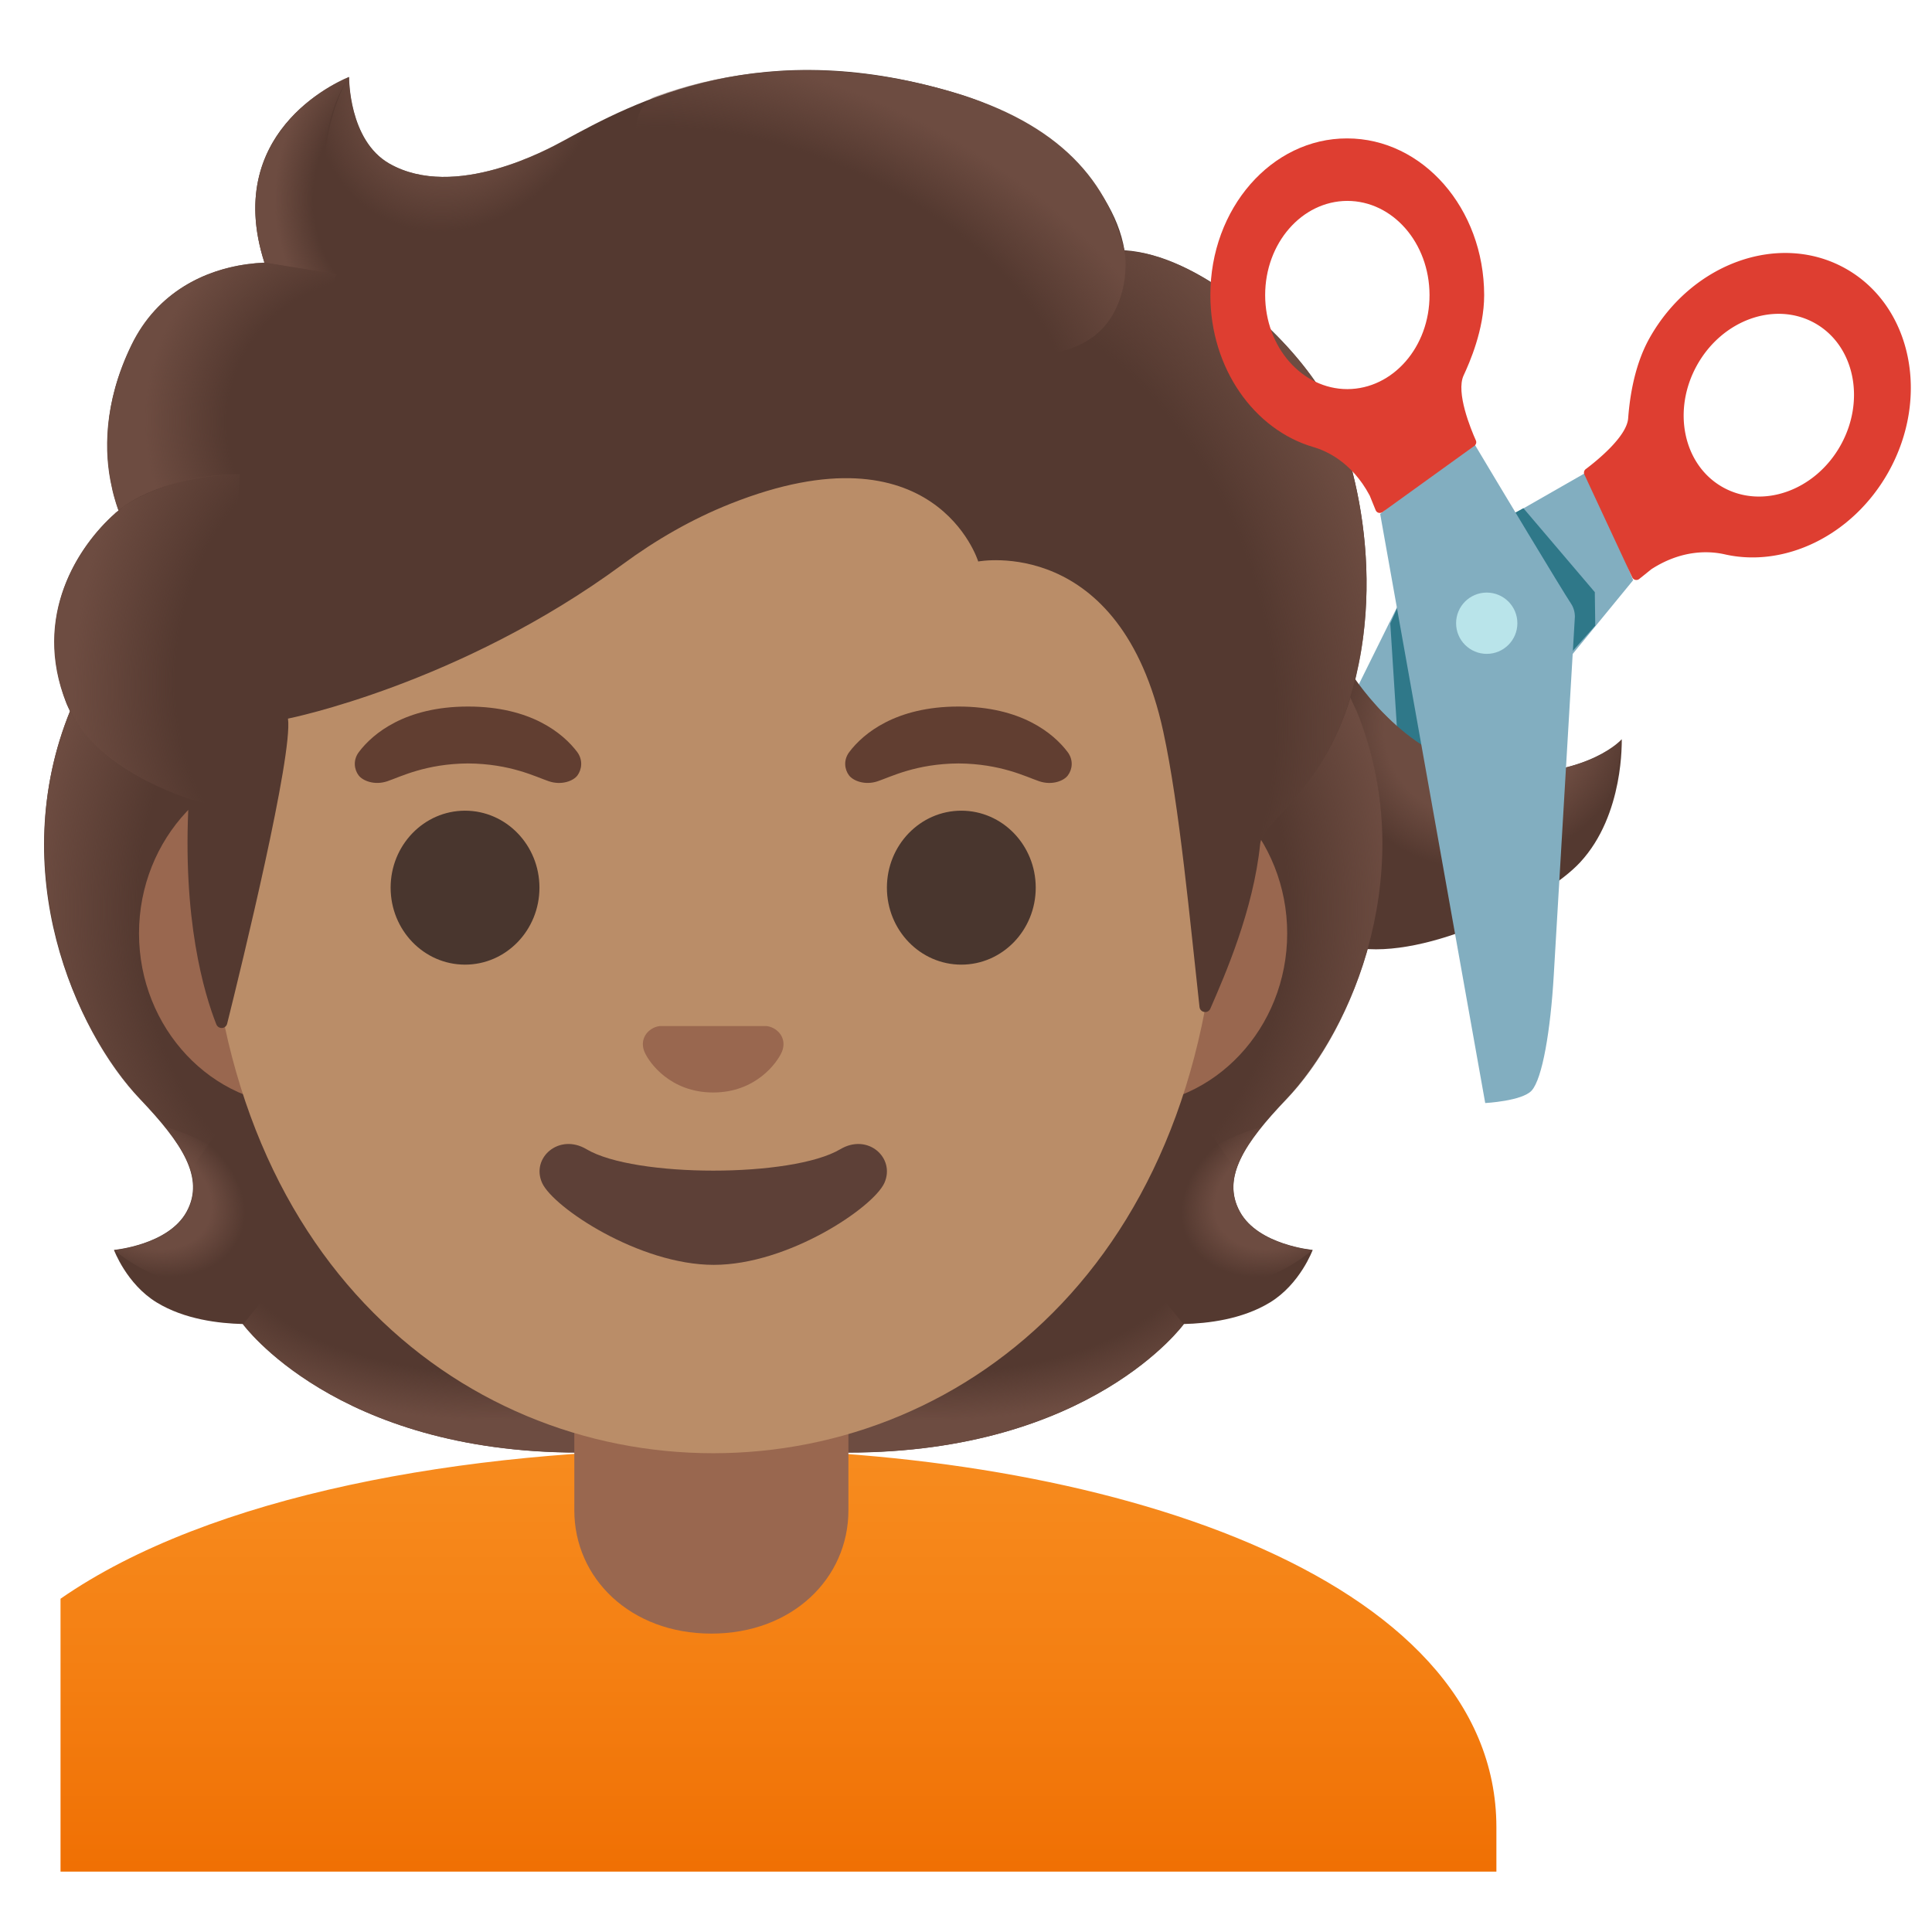 <?xml version="1.0" encoding="utf-8"?>
<!-- Generator: www.svgicons.com -->
<svg xmlns="http://www.w3.org/2000/svg" width="800" height="800" viewBox="0 0 128 128">
<path fill="#82AEC0" d="m82.86 69.35l25.34-30.91l-2.95-7.23c-3.14 1.8-9.96 5.71-10.99 6.24c-.27.14-.49.36-.64.63c0 0-10.12 20.43-11.57 23.42c-1.58 3.25-1.72 4.6-1.47 5.64c.22.91 2.28 2.21 2.28 2.21"/><path fill="#DE3E31" d="M122.27 17.79c-4.37-2.45-10.19-.38-12.99 4.62c-1.12 2-1.34 4.4-1.41 5.3c-.09 1.24-2.16 2.88-2.81 3.37c-.11.08-.15.24-.09.36l3.17 6.81a.3.3 0 0 0 .46.11l.81-.65c2.2-1.42 4.1-1.15 4.83-.99c3.98.92 8.5-1.22 10.87-5.44c2.8-5 1.53-11.04-2.84-13.49m-8.13 14.49c-2.62-1.47-3.38-5.1-1.7-8.1s5.17-4.24 7.8-2.77c2.62 1.47 3.38 5.1 1.7 8.1s-5.18 4.24-7.8 2.77"/><circle cx="98.5" cy="41.31" r="2.03" fill="#B9E4EA"/><circle cx="98.5" cy="41.31" r="2.03" fill="#B9E4EA"/><path fill="#2F7889" d="M94.94 39.29c-.02.05-2.34.92-2.34.92l-.49 1.1l.54 8.47l2.92 1.05zm4.81-4.98l1.18-.64l4.73 5.56l.03 2.22l-3.71 4.16z"/><path fill="#543930" d="M104.68 57.14c-2.33 2.51-10.15 6.48-14.93 5.64l-4.46-13.52l4.32-4.52s4.28 6.71 10.08 6.62c5.8-.1 7.75-2.38 7.75-2.38s.19 4.99-2.76 8.16"/><radialGradient id="notoPersonGettingHaircutMediumSkinTone0" cx="-254.076" cy="159.981" r="7.454" gradientTransform="matrix(-.427 1.285 -1.295 -.327 197.123 426.466)" gradientUnits="userSpaceOnUse"><stop offset=".663" stop-color="#6D4C41"/><stop offset="1" stop-color="#6D4C41" stop-opacity="0"/></radialGradient><path fill="url(#notoPersonGettingHaircutMediumSkinTone0)" d="M98.08 58.28c-14.84.72-8.69-13.87-8.69-13.87s3.26 5.4 8.28 6.41c6.83 1.37 9.79-1.84 9.79-1.84s-.21 9.07-9.38 9.3"/><path fill="#543930" d="M82.15 80.28c-1.25-2.27.34-4.58 3.06-7.44c4.31-4.54 9-15.07 4.64-25.76c.03-.06-.86-1.86-.83-1.92l-1.79-.09c-.57-.08-20.26-.12-39.97-.12s-39.4.04-39.97.12c0 0-2.65 1.95-2.63 2.01C.3 57.77 4.99 68.3 9.3 72.84c2.71 2.86 4.3 5.17 3.06 7.44c-1.21 2.21-4.81 2.53-4.81 2.53s.83 2.26 2.83 3.48c1.85 1.13 4.13 1.39 5.7 1.43c0 0 6.15 8.51 22.23 8.51h17.9c16.08 0 22.23-8.51 22.23-8.51c1.57-.04 3.85-.3 5.7-1.43c2-1.22 2.83-3.48 2.83-3.48s-3.61-.32-4.82-2.53"/><radialGradient id="notoPersonGettingHaircutMediumSkinTone1" cx="116.388" cy="44.379" r="23.419" gradientTransform="matrix(1 0 0 .491 -54.555 60.785)" gradientUnits="userSpaceOnUse"><stop offset=".728" stop-color="#6D4C41" stop-opacity="0"/><stop offset="1" stop-color="#6D4C41"/></radialGradient><path fill="url(#notoPersonGettingHaircutMediumSkinTone1)" d="M47.24 96.23v-9.44l28.57-2.26l2.6 3.2s-6.15 8.51-22.23 8.51z"/><radialGradient id="notoPersonGettingHaircutMediumSkinTone2" cx="94.805" cy="51.689" r="6.921" gradientTransform="matrix(-.906 .424 -.314 -.672 187.018 73.651)" gradientUnits="userSpaceOnUse"><stop offset=".663" stop-color="#6D4C41"/><stop offset="1" stop-color="#6D4C41" stop-opacity="0"/></radialGradient><path fill="url(#notoPersonGettingHaircutMediumSkinTone2)" d="M78.35 83.6c-4.28-6.5 5.21-8.93 5.21-8.93l.01.01c-1.65 2.05-2.4 3.84-1.43 5.61c1.21 2.21 4.81 2.53 4.81 2.53s-4.91 4.35-8.6.78"/><radialGradient id="notoPersonGettingHaircutMediumSkinTone3" cx="113.331" cy="68.369" r="30.399" gradientTransform="matrix(-.075 -.997 .831 -.062 18.599 176.792)" gradientUnits="userSpaceOnUse"><stop offset=".725" stop-color="#6D4C41" stop-opacity="0"/><stop offset="1" stop-color="#6D4C41"/></radialGradient><path fill="url(#notoPersonGettingHaircutMediumSkinTone3)" d="M89.87 47.08c4.25 10.35-.22 21.01-4.41 25.51c-.57.62-3.01 3.01-3.57 4.92c0 0-9.54-13.31-12.39-21.13c-.57-1.58-1.1-3.2-1.17-4.88c-.05-1.26.14-2.76.87-3.83c.89-1.31 20.16-1.7 20.16-1.7c0 .02.51 1.11.51 1.11"/><radialGradient id="notoPersonGettingHaircutMediumSkinTone4" cx="29.483" cy="70.762" r="30.399" gradientTransform="matrix(.075 -.997 -.831 -.062 84.17 93.327)" gradientUnits="userSpaceOnUse"><stop offset=".725" stop-color="#6D4C41" stop-opacity="0"/><stop offset="1" stop-color="#6D4C41"/></radialGradient><path fill="url(#notoPersonGettingHaircutMediumSkinTone4)" d="M4.65 47.08c-4.24 10.36.23 21.01 4.41 25.51c.57.62 3.01 3.01 3.57 4.92c0 0 9.54-13.31 12.39-21.13c.58-1.58 1.1-3.2 1.17-4.88c.05-1.26-.14-2.76-.87-3.83c-.89-1.31-1.93-.96-3.44-.96c-2.88 0-15.49-.74-16.47-.74c.01.02-.76 1.11-.76 1.11"/><radialGradient id="notoPersonGettingHaircutMediumSkinTone5" cx="34.689" cy="44.379" r="23.419" gradientTransform="matrix(-1 0 0 .491 67.378 60.785)" gradientUnits="userSpaceOnUse"><stop offset=".728" stop-color="#6D4C41" stop-opacity="0"/><stop offset="1" stop-color="#6D4C41"/></radialGradient><path fill="url(#notoPersonGettingHaircutMediumSkinTone5)" d="M47.28 96.23v-9.44l-28.57-2.26l-2.6 3.2s6.15 8.51 22.23 8.51z"/><radialGradient id="notoPersonGettingHaircutMediumSkinTone6" cx="9.294" cy="50.547" r="6.921" gradientTransform="matrix(.906 .424 .314 -.672 -14.686 109.124)" gradientUnits="userSpaceOnUse"><stop offset=".663" stop-color="#6D4C41"/><stop offset="1" stop-color="#6D4C41" stop-opacity="0"/></radialGradient><path fill="url(#notoPersonGettingHaircutMediumSkinTone6)" d="M16.17 83.6c4.28-6.5-5.21-8.93-5.21-8.93l-.01.01c1.65 2.05 2.4 3.84 1.43 5.61c-1.21 2.21-4.81 2.53-4.81 2.53s4.91 4.35 8.6.78"/><linearGradient id="notoPersonGettingHaircutMediumSkinTone7" x1="51.567" x2="51.567" y1="34.482" y2="2.805" gradientTransform="matrix(1 0 0 -1 0 130)" gradientUnits="userSpaceOnUse"><stop offset="0" stop-color="#F78C1F"/><stop offset=".482" stop-color="#F47F12"/><stop offset="1" stop-color="#EF6C00"/></linearGradient><path fill="url(#notoPersonGettingHaircutMediumSkinTone7)" d="M47.27 96h-.13c-16.4.02-33.22 3.04-43.13 9.92V124h95.13v-2.94C99.13 104.3 72.87 96 47.27 96"/><path fill="#99674F" d="M38.05 90.08v9.98c0 4.51 3.72 8.17 9.08 8.17s9.08-3.66 9.08-8.17v-9.98zm36.53-39.65H19.92c-5.89 0-10.71 5.14-10.71 11.41s4.82 11.41 10.71 11.41h54.65c5.89 0 10.71-5.14 10.71-11.41s-4.81-11.41-10.7-11.41"/><path fill="#BA8D68" d="M47.25 11.07c-17.4 0-33.52 18.61-33.52 45.4c0 26.64 16.61 39.81 33.52 39.81S80.77 83.1 80.77 56.46c0-26.78-16.12-45.39-33.52-45.39"/><path fill="#5D4037" d="M55.67 76.14c-3.19 1.89-13.63 1.89-16.81 0c-1.83-1.09-3.7.58-2.94 2.24c.75 1.63 6.44 5.42 11.37 5.42s10.55-3.79 11.3-5.42c.75-1.66-1.09-3.33-2.92-2.24"/><path fill="#99674F" d="M51.11 68.06c-.11-.04-.21-.07-.32-.08h-7.08c-.11.01-.22.04-.32.08c-.64.26-.99.92-.69 1.63c.3.71 1.71 2.69 4.55 2.69s4.25-1.99 4.55-2.69c.3-.71-.05-1.37-.69-1.63"/><g fill="#49362E"><ellipse cx="30.81" cy="58.81" rx="4.93" ry="5.1"/><ellipse cx="63.69" cy="58.81" rx="4.93" ry="5.1"/></g><path fill="#613E31" d="M38.24 49.82c-.93-1.23-3.07-3.01-7.23-3.01s-6.31 1.79-7.23 3.01c-.41.54-.31 1.17-.02 1.55c.26.35 1.04.68 1.9.39c.86-.29 2.54-1.16 5.35-1.18c2.81.02 4.49.89 5.35 1.18c.86.29 1.64-.03 1.9-.39c.28-.38.38-1.01-.02-1.55m32.49 0c-.93-1.23-3.07-3.01-7.23-3.01s-6.31 1.79-7.23 3.01c-.41.54-.31 1.17-.02 1.55c.26.35 1.04.68 1.9.39s2.54-1.16 5.35-1.18c2.81.02 4.49.89 5.35 1.18c.86.29 1.64-.03 1.9-.39c.29-.38.39-1.01-.02-1.55"/><path fill="#543930" d="M87.32 25.55c-2.44-3.69-7.91-8.64-12.82-8.97c-.79-4.72-5.84-8.72-10.73-10.27c-13.23-4.19-21.84.5-26.46 3.03c-.96.52-7.17 3.97-11.51 1.5c-2.72-1.55-2.67-5.74-2.67-5.74s-8.52 3.25-5.61 12.3c-2.93.12-6.77 1.36-8.8 5.47c-2.42 4.9-1.56 8.99-.86 10.95c-2.52 2.14-5.69 6.69-3.52 12.6c1.64 4.45 8.17 6.5 8.17 6.5c-.46 8.01 1.03 12.94 1.82 14.94c.14.35.63.32.72-.04c.99-3.97 4.36-17.8 4.03-20.21c0 0 11.34-2.25 22.17-10.22c2.2-1.62 4.59-3 7.13-4.01c13.59-5.41 16.43 3.82 16.43 3.82s9.42-1.81 12.26 11.27c1.07 4.9 1.79 12.75 2.4 18.24c.04.39.57.47.72.11c.95-2.18 2.85-6.5 3.3-10.91c.16-1.55 4.34-3.6 6.14-10.26c2.41-8.9-.54-17.43-2.31-20.1"/><radialGradient id="notoPersonGettingHaircutMediumSkinTone8" cx="65.01" cy="84.644" r="35.633" gradientTransform="matrix(.308 .952 .706 -.228 -14.488 .946)" gradientUnits="userSpaceOnUse"><stop offset=".699" stop-color="#6D4C41" stop-opacity="0"/><stop offset="1" stop-color="#6D4C41"/></radialGradient><path fill="url(#notoPersonGettingHaircutMediumSkinTone8)" d="M83.47 55.94c.16-1.55 4.34-3.6 6.14-10.26c.19-.71.35-1.43.5-2.15c1.46-8.09-1.16-15.52-2.79-17.98c-2.26-3.41-7.1-7.89-11.69-8.81c-.4-.05-.79-.1-1.16-.12c0 0 .33 2.15-.54 3.86c-1.12 2.22-3.41 2.75-3.41 2.75C82.49 35.2 81.64 45.22 83.47 55.94"/><radialGradient id="notoPersonGettingHaircutMediumSkinTone9" cx="30.176" cy="124.71" r="9.343" gradientTransform="matrix(.881 .473 .56 -1.045 -65.939 120.696)" gradientUnits="userSpaceOnUse"><stop offset=".58" stop-color="#6D4C41"/><stop offset="1" stop-color="#6D4C41" stop-opacity="0"/></radialGradient><path fill="url(#notoPersonGettingHaircutMediumSkinTone9)" d="M40.2 7.83c-1.1.53-2.06 1.06-2.9 1.51c-.96.52-7.17 3.97-11.51 1.5c-2.67-1.52-2.67-5.58-2.67-5.72c-1.23 1.57-4.95 12.78 5.93 13.53c4.69.32 7.58-3.77 9.3-7.23c.62-1.27 1.59-3.1 1.85-3.59"/><radialGradient id="notoPersonGettingHaircutMediumSkinTonea" cx="169.345" cy="48.102" r="28.721" gradientTransform="matrix(-.938 -.394 -.218 .528 220.719 62.97)" gradientUnits="userSpaceOnUse"><stop offset=".699" stop-color="#6D4C41" stop-opacity="0"/><stop offset="1" stop-color="#6D4C41"/></radialGradient><path fill="url(#notoPersonGettingHaircutMediumSkinTonea)" d="M62.41 5.9c7.32 1.98 10.89 5.71 12.08 10.68c.35 1.46.77 15.08-25.23-.4c-9.67-5.76-7.03-9.36-5.9-9.77c4.42-1.59 10.85-2.73 19.05-.51"/><radialGradient id="notoPersonGettingHaircutMediumSkinToneb" cx="26.779" cy="116.659" r="8.575" gradientTransform="matrix(1 0 0 -1.223 0 155.868)" gradientUnits="userSpaceOnUse"><stop offset=".702" stop-color="#6D4C41" stop-opacity="0"/><stop offset="1" stop-color="#6D4C41"/></radialGradient><path fill="url(#notoPersonGettingHaircutMediumSkinToneb)" d="M23.09 5.11c-.01.01-.03.01-.06.03c-.93.39-8.24 3.78-5.51 12.26l7.78 1.25C18.41 11.66 23.12 5.1 23.12 5.1s-.02.01-.03.01"/><radialGradient id="notoPersonGettingHaircutMediumSkinTonec" cx="27.825" cy="99.95" r="16.083" gradientTransform="matrix(-.966 -.26 -.243 .904 76.777 -54.8)" gradientUnits="userSpaceOnUse"><stop offset=".66" stop-color="#6D4C41" stop-opacity="0"/><stop offset="1" stop-color="#6D4C41"/></radialGradient><path fill="url(#notoPersonGettingHaircutMediumSkinTonec)" d="m22.32 18.17l-4.81-.77c-.19 0-.83.06-1.18.11c-2.71.38-5.9 1.78-7.63 5.36c-1.86 3.86-1.81 7.17-1.3 9.38c.14.74.45 1.58.45 1.58s2.38-2.26 8.05-2.41z"/><radialGradient id="notoPersonGettingHaircutMediumSkinToned" cx="21.657" cy="85.782" r="16.886" gradientTransform="matrix(.991 .136 .192 -1.392 -16.097 160.291)" gradientUnits="userSpaceOnUse"><stop offset=".598" stop-color="#6D4C41" stop-opacity="0"/><stop offset="1" stop-color="#6D4C41"/></radialGradient><path fill="url(#notoPersonGettingHaircutMediumSkinToned)" d="M7.62 34.01c-2.37 2.1-5.56 6.79-3.21 12.61c1.78 4.39 8.09 6.29 8.09 6.29c0 .02 1.26.4 1.91.4l1.48-21.9c-3.03 0-5.94.91-7.82 2.22c.03.04-.46.35-.45.38"/><path fill="#82AEC0" d="m98.4 73.08l-6.96-39.03l6.03-4.99c1.82 3.05 5.97 9.96 6.62 10.94c.17.26.25.56.25.86c0 0-1.21 20.45-1.4 23.76c-.21 3.61-.75 6.86-1.47 7.64c-.64.69-3.07.82-3.07.82"/><circle cx="98.5" cy="41.29" r="2.03" fill="#B9E4EA"/><path fill="#DE3E31" d="M80.19 19.56c0 4.85 2.91 8.92 6.83 10.06c.72.21 2.51.91 3.73 3.22l.39.96c.07.18.29.24.45.13l6.09-4.39c.11-.08.16-.23.1-.36c-.33-.74-1.34-3.18-.81-4.31c.38-.82 1.36-3.02 1.36-5.32c-.01-5.74-4.07-10.38-9.08-10.38c-5.01-.01-9.07 4.65-9.06 10.39m3.63-.01c0-3.44 2.43-6.23 5.44-6.24c3.01 0 5.44 2.78 5.45 6.23s-2.43 6.23-5.44 6.24c-3.01 0-5.45-2.78-5.45-6.23"/>
</svg>